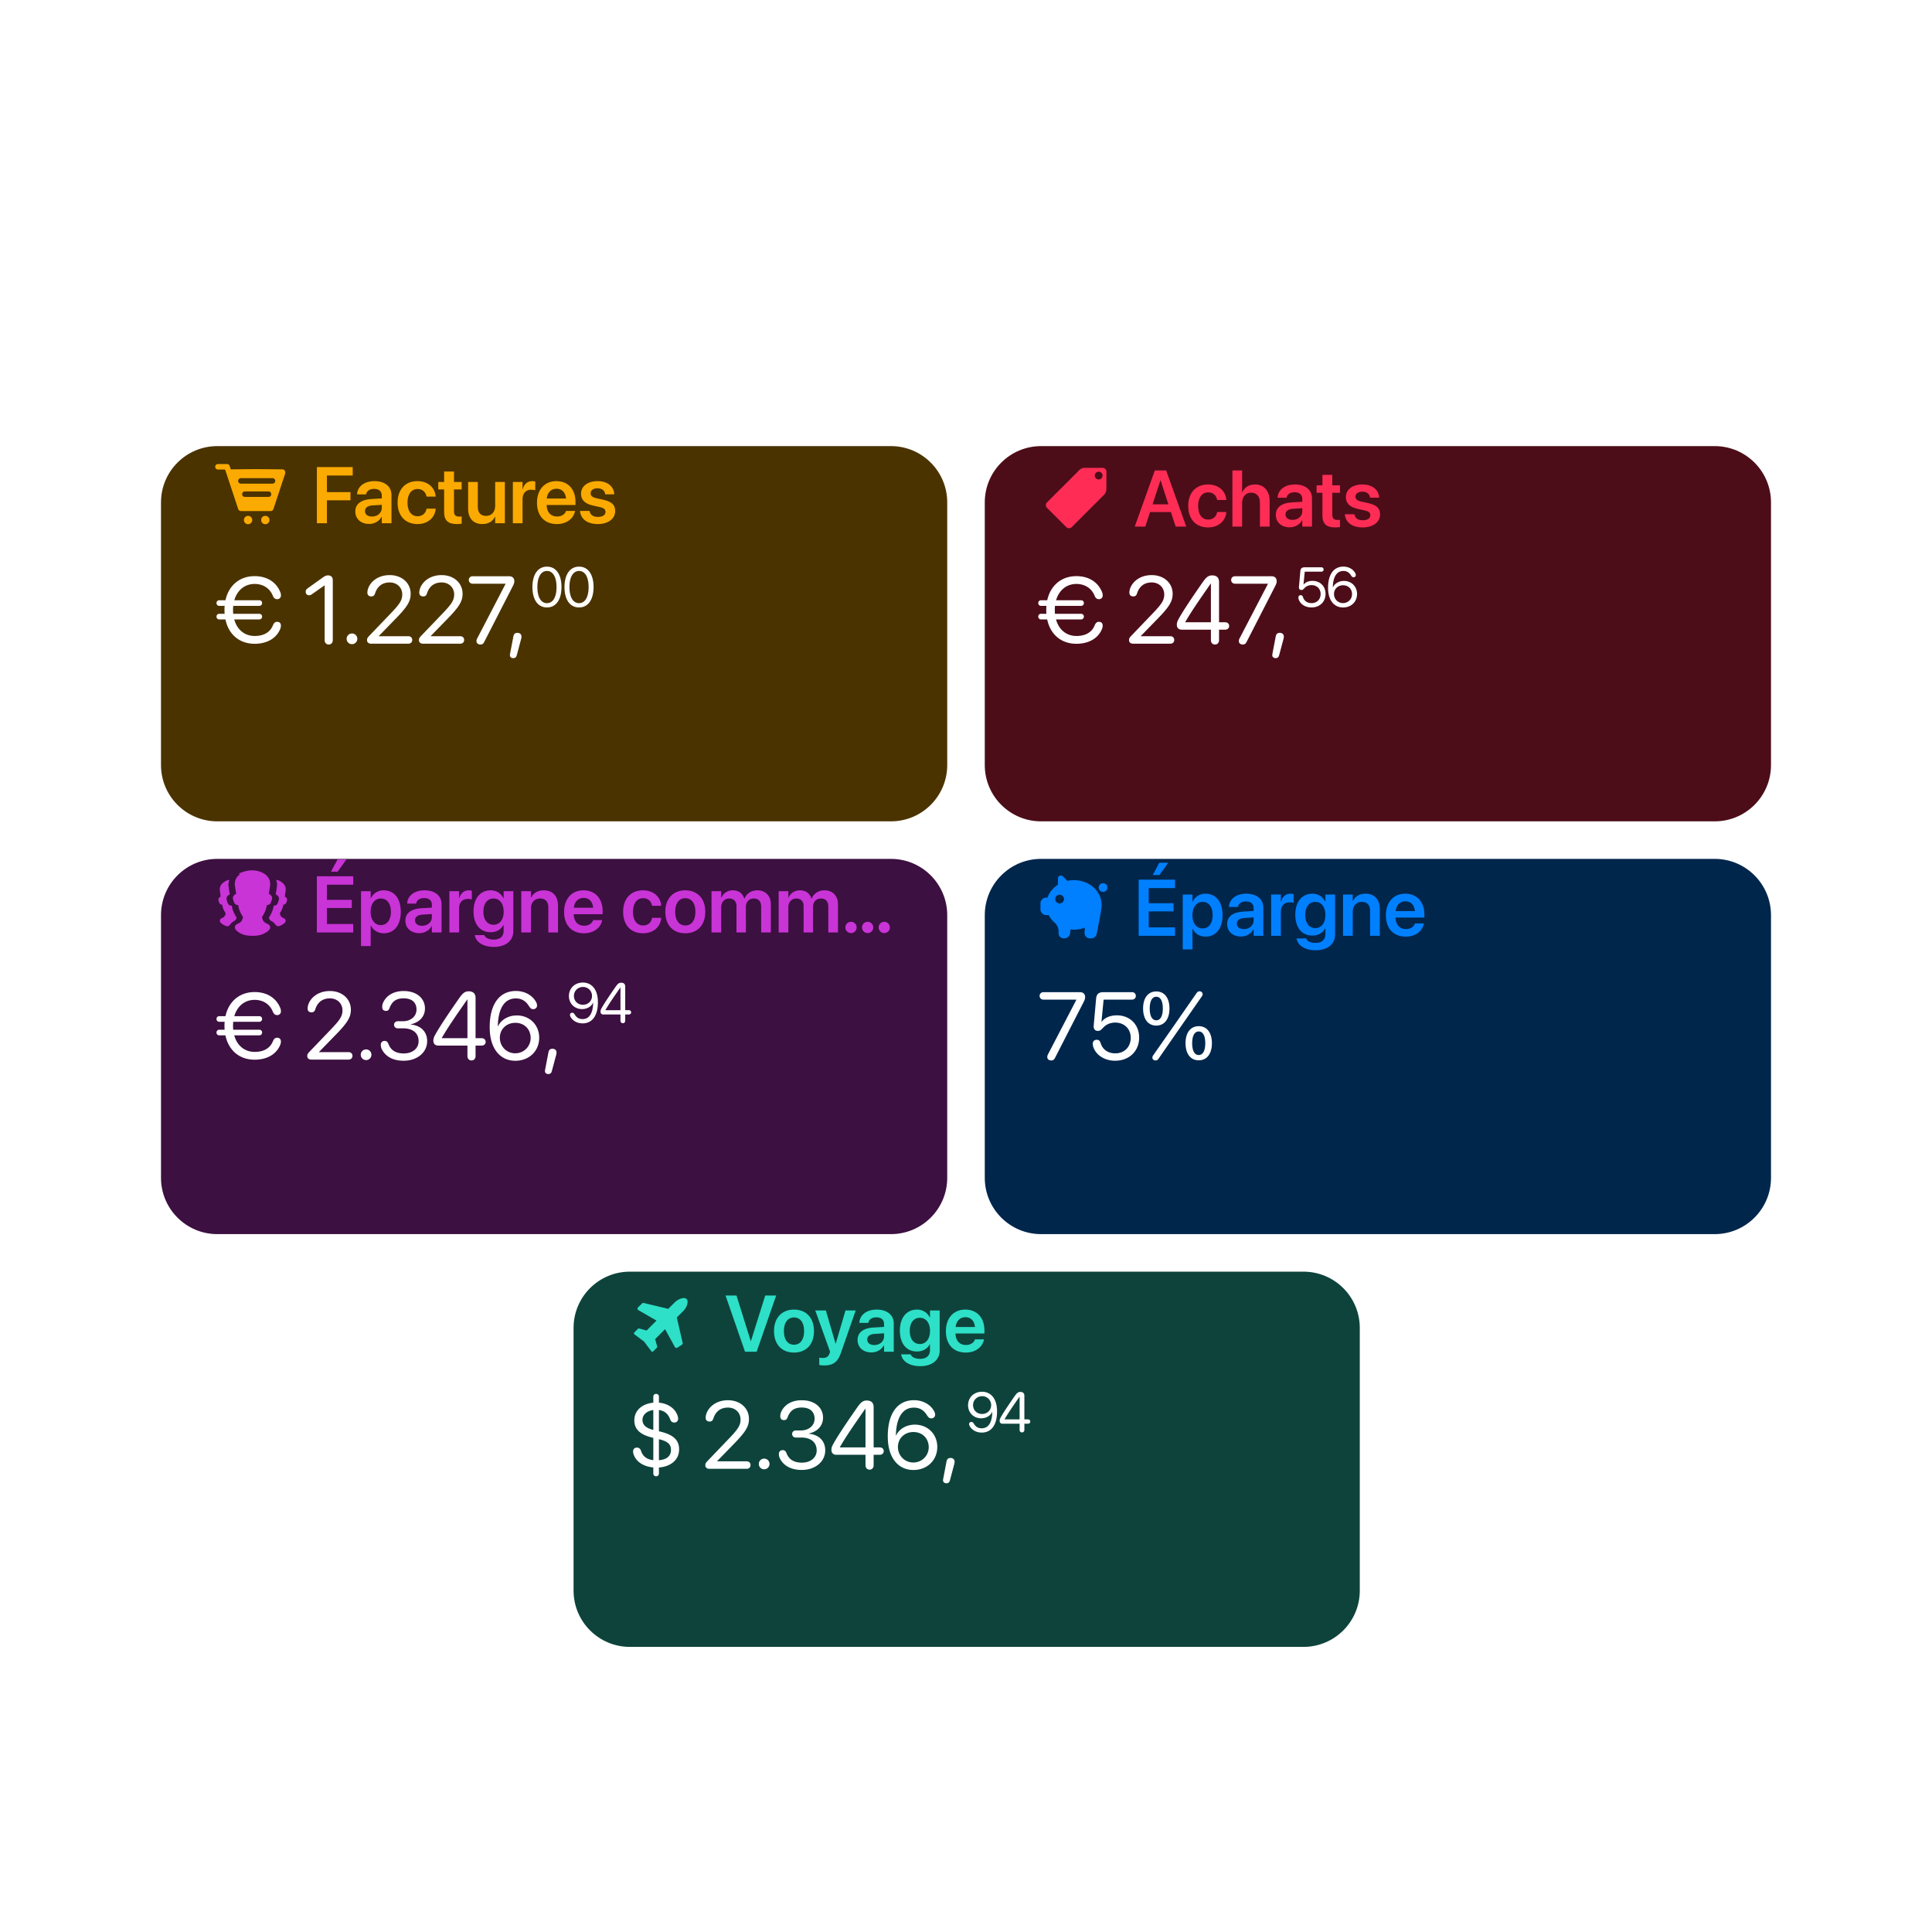 <svg xmlns="http://www.w3.org/2000/svg" width="576" height="576" fill="none"><g clip-path="url(#a)"><circle cx="288" cy="288" r="256" fill="#fff" fill-opacity=".1"/><g filter="url(#b)"><path fill="#4B3300" d="M265.609 109H64.793C55.518 109 48 116.513 48 125.781v78.313c0 9.268 7.519 16.781 16.793 16.781h200.816c9.275 0 16.793-7.513 16.793-16.781v-78.313c0-9.268-7.518-16.781-16.793-16.781Z"/></g><path fill="#FAAA00" fill-rule="evenodd" d="m67.57 141.359-.473-1.375h-2.142a.819.819 0 0 1 0-1.637h2.65a.82.82 0 0 1 .849.549l.355 1.03 7.46-.067 7.91.071a.871.871 0 0 1 .867.953.87.87 0 0 1-.04.356l-3.485 10.528a.87.87 0 0 1-.853.597l-.033.001h-8.733l-.033-.001a.87.87 0 0 1-.853-.597l-3.445-10.408Zm4.247 2.834h9.434a.818.818 0 1 0 0-1.636h-9.434a.818.818 0 1 0 0 1.636Zm1.197 3.959h7.04a.818.818 0 1 0 0-1.636h-7.04a.818.818 0 1 0 0 1.636Zm6.09 8.13a1.243 1.243 0 1 1-.002-2.487 1.243 1.243 0 0 1 .002 2.487Zm-5.14 0a1.243 1.243 0 1 1-.002-2.487 1.243 1.243 0 0 1 .002 2.487Z" clip-rule="evenodd"/><path fill="#FAAA00" d="M94.474 156v-16.751h10.68v2.519h-7.685v4.957h7.024v2.438h-7.024V156h-2.995Zm15.579.209c-2.461 0-4.121-1.521-4.121-3.715v-.023c0-2.182 1.695-3.494 4.678-3.68l3.216-.197v-.848c0-1.242-.813-1.996-2.275-1.996-1.37 0-2.206.638-2.392 1.544l-.023.104h-2.682l.012-.139c.174-2.183 2.066-3.82 5.189-3.82 3.076 0 5.061 1.626 5.061 4.098V156h-2.89v-1.892h-.07c-.708 1.288-2.078 2.101-3.703 2.101Zm-1.242-3.831c0 1.01.836 1.625 2.101 1.625 1.66 0 2.914-1.103 2.914-2.565v-.929l-2.809.174c-1.428.093-2.206.708-2.206 1.683v.012Zm15.672 3.866c-3.657 0-5.944-2.461-5.944-6.408v-.012c0-3.924 2.322-6.385 5.909-6.385 3.239 0 5.259 2.055 5.433 4.516l.011.093h-2.728l-.023-.104c-.244-1.196-1.126-2.16-2.658-2.16-1.823 0-2.995 1.544-2.995 4.063v.012c0 2.566 1.184 4.051 3.006 4.051 1.463 0 2.392-.87 2.659-2.159l.023-.104h2.728l-.012.081c-.22 2.566-2.298 4.516-5.409 4.516Zm11.724 0c-2.577 0-3.796-1.045-3.796-3.576v-6.744h-1.741v-2.229h1.741v-3.123h2.937v3.123h2.287v2.229h-2.287v6.501c0 1.207.534 1.59 1.591 1.59.278 0 .499-.035.696-.047v2.171c-.336.047-.847.105-1.428.105Zm7.604 0c-2.705 0-4.249-1.742-4.249-4.597v-7.952h2.891v7.383c0 1.741.812 2.728 2.461 2.728 1.66 0 2.716-1.196 2.716-2.983v-7.128h2.891V156h-2.891v-1.927h-.058c-.638 1.312-1.904 2.171-3.761 2.171Zm9.09-.244v-12.305h2.89v2.124h.058c.383-1.486 1.405-2.38 2.821-2.38.36 0 .697.058.917.117v2.611c-.244-.092-.685-.162-1.172-.162-1.637 0-2.624 1.033-2.624 2.856V156h-2.89Zm13.117.244c-3.691 0-5.92-2.45-5.92-6.362v-.011c0-3.878 2.264-6.432 5.781-6.432s5.7 2.473 5.7 6.188v.929h-8.614c.047 2.159 1.231 3.436 3.111 3.436 1.44 0 2.38-.766 2.659-1.591l.023-.081h2.705l-.035.128c-.383 1.892-2.194 3.796-5.41 3.796Zm-.104-10.541c-1.532 0-2.682 1.033-2.914 2.926h5.77c-.209-1.951-1.324-2.926-2.856-2.926Zm12.34 10.541c-3.227 0-5.073-1.533-5.328-3.819l-.012-.105h2.844l.023.105c.221 1.056 1.022 1.683 2.484 1.683 1.405 0 2.253-.569 2.253-1.475v-.011c0-.743-.43-1.161-1.707-1.451l-2.043-.453c-2.357-.522-3.541-1.672-3.541-3.494v-.012c0-2.252 1.962-3.773 4.934-3.773 3.065 0 4.852 1.684 4.957 3.808l.011.128h-2.693l-.011-.093c-.128-.987-.917-1.707-2.264-1.707-1.277 0-2.078.592-2.078 1.498v.012c0 .708.476 1.172 1.753 1.462l2.055.453c2.542.569 3.529 1.567 3.529 3.355v.011c0 2.322-2.148 3.878-5.166 3.878Z"/><g filter="url(#c)"><path fill="#4C0D19" d="M511.207 109H310.391c-9.275 0-16.793 7.513-16.793 16.781v78.313c0 9.268 7.518 16.781 16.793 16.781h200.816c9.275 0 16.793-7.513 16.793-16.781v-78.313c0-9.268-7.518-16.781-16.793-16.781Z"/></g><path fill="#FF2D55" fill-rule="evenodd" d="M323.426 139.477a2.32 2.32 0 0 0-1.639.678l-9.628 9.621a1.158 1.158 0 0 0 0 1.637l5.732 5.728a1.16 1.16 0 0 0 1.639 0l9.632-9.626a2.31 2.31 0 0 0 .679-1.626l.024-5.25a1.158 1.158 0 0 0-1.158-1.162h-5.281Zm4.128 3.471a1.158 1.158 0 1 0 .002-2.316 1.158 1.158 0 0 0-.002 2.316Z" clip-rule="evenodd"/><path fill="#FF2D55" d="m338.313 157 5.99-16.751h3.367L353.66 157h-3.146l-1.416-4.33h-6.234l-1.416 4.33h-3.135Zm7.639-13.768-2.333 7.128h4.724l-2.321-7.128h-.07Zm14.244 14.012c-3.657 0-5.944-2.461-5.944-6.408v-.012c0-3.924 2.322-6.385 5.909-6.385 3.239 0 5.259 2.055 5.433 4.516l.011.093h-2.728l-.023-.104c-.244-1.196-1.126-2.16-2.658-2.16-1.823 0-2.995 1.544-2.995 4.063v.012c0 2.566 1.184 4.051 3.006 4.051 1.463 0 2.392-.87 2.659-2.159l.023-.104h2.728l-.012.081c-.22 2.566-2.298 4.516-5.409 4.516Zm7.232-.244v-16.751h2.89v6.512h.07c.639-1.474 1.95-2.322 3.796-2.322 2.647 0 4.342 1.927 4.342 4.899V157h-2.891v-7.093c0-1.892-.952-3.03-2.612-3.03-1.637 0-2.705 1.242-2.705 3.03V157h-2.89Zm17.065.209c-2.461 0-4.121-1.521-4.121-3.715v-.023c0-2.182 1.694-3.494 4.678-3.68l3.215-.197v-.848c0-1.242-.812-1.996-2.275-1.996-1.37 0-2.206.638-2.391 1.544l-.023.104h-2.682l.012-.139c.174-2.183 2.066-3.82 5.189-3.82 3.076 0 5.061 1.626 5.061 4.098V157h-2.891v-1.892h-.069c-.708 1.288-2.078 2.101-3.703 2.101Zm-1.243-3.831c0 1.01.836 1.625 2.102 1.625 1.66 0 2.913-1.103 2.913-2.565v-.929l-2.809.174c-1.428.093-2.206.708-2.206 1.683v.012Zm14.813 3.866c-2.577 0-3.796-1.045-3.796-3.576v-6.744h-1.741v-2.229h1.741v-3.123h2.937v3.123h2.287v2.229h-2.287v6.501c0 1.207.534 1.59 1.59 1.59.279 0 .5-.035.697-.047v2.171c-.337.047-.847.105-1.428.105Zm8.219 0c-3.227 0-5.073-1.533-5.328-3.819l-.012-.105h2.844l.023.105c.221 1.056 1.022 1.683 2.485 1.683 1.404 0 2.252-.569 2.252-1.475v-.011c0-.743-.43-1.161-1.707-1.451l-2.043-.453c-2.356-.522-3.541-1.672-3.541-3.494v-.012c0-2.252 1.962-3.773 4.934-3.773 3.065 0 4.853 1.684 4.957 3.808l.012.128h-2.694l-.011-.093c-.128-.987-.917-1.707-2.264-1.707-1.277 0-2.078.592-2.078 1.498v.012c0 .708.476 1.172 1.753 1.462l2.055.453c2.542.569 3.529 1.567 3.529 3.355v.011c0 2.322-2.148 3.878-5.166 3.878Z"/><g filter="url(#d)"><path fill="#3C1040" d="M265.609 232.062H64.793c-9.275 0-16.793 7.514-16.793 16.782v78.312c0 9.268 7.519 16.782 16.793 16.782h200.816c9.275 0 16.793-7.514 16.793-16.782v-78.312c0-9.268-7.518-16.782-16.793-16.782Z"/></g><path fill="#C834D6" d="M70.818 277.702c1.147.875 2.375 1.298 4.46 1.298 2.083 0 3.265-.423 4.458-1.298 1.194-.875.824-1.624.392-2.038-.103-.098-.27-.173-.464-.261-.585-.262-1.423-.639-1.535-2.104.24-.17 1.203-1.868 1.355-3.172a8.87 8.87 0 0 1 .037-.285c.991-.019 1.196-.549 1.502-1.553.268-.88-.04-1.365-.88-1.822a76.68 76.68 0 0 0 .358-2.296c.505-3.582-3.375-4.698-5.224-4.698-.096 0-.198.003-.304.009-1.344.037-2.286.383-2.94.625-.34.125-.602.222-.803.232.069.148.084.167.322.296-1.019.735-1.734 1.869-1.498 3.536.129.913.248 1.663.357 2.296-.839.457-1.148.942-.88 1.822.306 1.004.511 1.534 1.503 1.553.013.094.025.19.036.285.152 1.304 1.167 3.031 1.355 3.172-.111 1.465-.95 1.842-1.535 2.104-.195.088-.361.163-.463.261-.432.414-.756 1.163.391 2.038Z"/><path fill="#C834D6" d="M67.321 276.038a4.169 4.169 0 0 1-1.218-.66c-.825-.63-.592-1.169-.281-1.467.073-.07.193-.125.333-.187.421-.19 1.025-.462 1.105-1.515-.135-.102-.866-1.346-.975-2.284a7.407 7.407 0 0 0-.026-.206c-.714-.014-.862-.395-1.082-1.118-.193-.634.03-.983.633-1.313a55.182 55.182 0 0 1-.257-1.652c-.17-1.2.345-2.016 1.079-2.546l.192-.131c.42-.291.778-.54 1.573-.647-.25.567-.355 1.241-.242 2.036.129.914.248 1.664.357 2.296-.839.457-1.148.942-.88 1.822.306 1.005.511 1.534 1.503 1.554.013.094.025.189.036.284.152 1.305 1.167 3.031 1.355 3.173-.05.718-.46.966-.897 1.231-.246.15-.5.304-.704.55-.568.683-.802.949-1.199.888a4.02 4.02 0 0 1-.405-.108Zm16.066 0c-.1.034-.235.07-.405.108-.397.061-.631-.205-1.199-.888-.204-.246-.458-.4-.704-.55-.437-.265-.846-.513-.897-1.231.188-.142 1.203-1.868 1.355-3.173.01-.095.023-.19.036-.284.992-.02 1.197-.549 1.502-1.554.269-.88-.04-1.365-.879-1.822.11-.632.228-1.382.357-2.296.112-.795.008-1.469-.242-2.036.795.107 1.154.356 1.573.647l.193.131c.733.53 1.248 1.346 1.078 2.546a54.576 54.576 0 0 1-.257 1.652c.604.33.826.679.633 1.313-.22.723-.368 1.104-1.082 1.118a6.43 6.43 0 0 0-.026.206c-.11.938-.84 2.182-.975 2.284.08 1.053.684 1.325 1.105 1.515.14.062.26.117.334.187.31.298.543.837-.282 1.467a4.17 4.17 0 0 1-1.218.66Zm17.275-16.159h-1.997l1.973-3.657h2.647l-2.623 3.657ZM94.474 278v-16.751h10.843v2.519h-7.848v4.516h7.418v2.426h-7.418v4.771h7.848V278H94.474Zm13.153 4.063v-16.368h2.89v2.124h.058c.709-1.474 2.055-2.38 3.82-2.38 3.122 0 5.096 2.438 5.096 6.408v.012c0 3.947-1.974 6.385-5.061 6.385-1.753 0-3.158-.882-3.855-2.322h-.058v6.141h-2.89Zm5.909-6.257c1.845 0 3.006-1.521 3.006-3.947v-.012c0-2.461-1.161-3.97-3.006-3.97-1.788 0-3.042 1.556-3.042 3.97v.012c0 2.403 1.254 3.947 3.042 3.947Zm11.446 2.403c-2.461 0-4.121-1.521-4.121-3.715v-.023c0-2.182 1.695-3.494 4.678-3.68l3.216-.197v-.848c0-1.242-.813-1.996-2.276-1.996-1.369 0-2.205.638-2.391 1.544l-.023.104h-2.682l.012-.139c.174-2.183 2.066-3.82 5.189-3.82 3.076 0 5.061 1.626 5.061 4.098V278h-2.89v-1.892h-.07c-.708 1.288-2.078 2.101-3.703 2.101Zm-1.242-3.831c0 1.01.836 1.625 2.101 1.625 1.66 0 2.914-1.103 2.914-2.565v-.929l-2.81.174c-1.428.093-2.205.708-2.205 1.683v.012ZM133.979 278v-12.305h2.89v2.124h.058c.383-1.486 1.405-2.38 2.821-2.38.36 0 .697.058.917.117v2.611c-.244-.092-.685-.162-1.172-.162-1.637 0-2.624 1.033-2.624 2.856V278h-2.89Zm13.257 4.307c-3.262 0-5.317-1.486-5.665-3.413l-.024-.105h2.844l.035.093c.314.708 1.3 1.242 2.81 1.242 1.88 0 2.913-.998 2.913-2.565v-1.776h-.058c-.685 1.312-2.078 2.147-3.842 2.147-3.088 0-5.073-2.368-5.073-6.199v-.011c0-3.889 2.008-6.281 5.119-6.281 1.742 0 3.088.929 3.785 2.345h.069v-2.089h2.891v11.957c0 2.786-2.241 4.655-5.804 4.655Zm-.082-6.606c1.8 0 3.007-1.52 3.007-3.912v-.011c0-2.38-1.219-3.901-3.007-3.901-1.857 0-3.03 1.498-3.03 3.889v.012c0 2.426 1.173 3.923 3.03 3.923Zm8.254 2.299v-12.305h2.891v1.927h.058c.638-1.324 1.892-2.183 3.761-2.183 2.705 0 4.249 1.742 4.249 4.597V278h-2.891v-7.383c0-1.753-.813-2.74-2.461-2.74-1.66 0-2.716 1.208-2.716 2.984V278h-2.891Zm18.69.244c-3.692 0-5.92-2.45-5.92-6.362v-.011c0-3.878 2.263-6.432 5.781-6.432 3.517 0 5.7 2.473 5.7 6.188v.929h-8.614c.046 2.159 1.23 3.436 3.111 3.436 1.439 0 2.38-.766 2.658-1.591l.024-.081h2.704l-.034.128c-.383 1.892-2.194 3.796-5.41 3.796Zm-.105-10.541c-1.532 0-2.681 1.033-2.913 2.926h5.769c-.209-1.951-1.323-2.926-2.856-2.926Zm17.727 10.541c-3.657 0-5.944-2.461-5.944-6.408v-.012c0-3.924 2.322-6.385 5.909-6.385 3.239 0 5.259 2.055 5.433 4.516l.012.093h-2.729l-.023-.104c-.244-1.196-1.126-2.16-2.658-2.16-1.823 0-2.995 1.544-2.995 4.063v.012c0 2.566 1.184 4.051 3.007 4.051 1.462 0 2.391-.87 2.658-2.159l.023-.104h2.728l-.011.081c-.221 2.566-2.299 4.516-5.41 4.516Zm12.595 0c-3.622 0-5.955-2.415-5.955-6.397v-.023c0-3.947 2.368-6.385 5.944-6.385 3.587 0 5.967 2.415 5.967 6.385v.023c0 3.994-2.345 6.397-5.956 6.397Zm.012-2.334c1.822 0 2.995-1.485 2.995-4.063v-.023c0-2.565-1.184-4.04-3.018-4.04-1.8 0-2.995 1.486-2.995 4.04v.023c0 2.589 1.172 4.063 3.018 4.063Zm7.801 2.09v-12.305h2.89v1.973h.058c.523-1.346 1.788-2.229 3.413-2.229 1.719 0 2.961.906 3.413 2.485h.07c.592-1.533 2.055-2.485 3.831-2.485 2.426 0 4.016 1.649 4.016 4.11V278h-2.89v-7.731c0-1.521-.789-2.392-2.206-2.392-1.393 0-2.345 1.033-2.345 2.519V278h-2.809v-7.882c0-1.382-.836-2.241-2.182-2.241-1.393 0-2.369 1.091-2.369 2.589V278h-2.89Zm20.013 0v-12.305h2.891v1.973h.058c.522-1.346 1.788-2.229 3.413-2.229 1.718 0 2.96.906 3.413 2.485h.069c.592-1.533 2.055-2.485 3.831-2.485 2.426 0 4.017 1.649 4.017 4.11V278h-2.891v-7.731c0-1.521-.789-2.392-2.205-2.392-1.393 0-2.345 1.033-2.345 2.519V278h-2.81v-7.882c0-1.382-.835-2.241-2.182-2.241-1.393 0-2.368 1.091-2.368 2.589V278h-2.891Zm21.581.186a1.67 1.67 0 0 1-1.684-1.684c0-.928.743-1.671 1.684-1.671.94 0 1.671.743 1.671 1.671a1.66 1.66 0 0 1-1.671 1.684Zm4.957 0a1.67 1.67 0 0 1-1.684-1.684c0-.928.743-1.671 1.684-1.671.928 0 1.671.743 1.671 1.671 0 .941-.743 1.684-1.671 1.684Zm4.956 0a1.67 1.67 0 0 1-1.683-1.684c0-.928.743-1.671 1.683-1.671.929 0 1.672.743 1.672 1.671 0 .941-.743 1.684-1.672 1.684Z"/><g filter="url(#e)"><path fill="#00264C" d="M511.207 232.062H310.391c-9.275 0-16.793 7.514-16.793 16.782v78.312c0 9.268 7.518 16.782 16.793 16.782h200.816c9.275 0 16.793-7.514 16.793-16.782v-78.312c0-9.268-7.518-16.782-16.793-16.782Z"/></g><path fill="#0080FF" fill-rule="evenodd" d="M318.222 262.617a9.222 9.222 0 0 1 1.962-.21c4.558 0 8.253 3.303 8.253 7.378 0 .287-.018.57-.055.847-.063.559-.204 1.436-.421 2.631a360.482 360.482 0 0 1-.982 5.106 1.737 1.737 0 0 1-1.705 1.399h-.312a1.624 1.624 0 0 1-1.619-1.733l.101-1.47a9.07 9.07 0 0 1-4.32.537l-.098 1.087a1.739 1.739 0 0 1-1.73 1.579h-.151a1.556 1.556 0 0 1-1.556-1.556l.002-.093c.005-.06.007-.121.012-.182a3.634 3.634 0 0 0-1.172-2.863 7.458 7.458 0 0 1-1.769-2.251h-.729c-.96 0-1.738-.778-1.738-1.736v-1.736c0-.958.778-1.736 1.738-1.736h.363c.539-1.569 1.648-2.916 3.111-3.847v-1.87a.868.868 0 0 1 1.483-.614l1.332 1.333Zm-2.38 6.734a1.303 1.303 0 1 0 0-2.602 1.303 1.303 0 0 0 0 2.602Zm13.029-3.434a1.302 1.302 0 1 1-.001-2.605 1.302 1.302 0 0 1 .001 2.605Z" clip-rule="evenodd"/><path fill="#0080FF" d="M345.662 260.879h-1.997l1.973-3.657h2.647l-2.623 3.657ZM339.474 279v-16.751h10.843v2.519h-7.848v4.516h7.418v2.426h-7.418v4.771h7.848V279h-10.843Zm13.153 4.063v-16.368h2.89v2.124h.058c.709-1.474 2.055-2.38 3.82-2.38 3.122 0 5.096 2.438 5.096 6.408v.012c0 3.947-1.974 6.385-5.061 6.385-1.753 0-3.158-.882-3.855-2.322h-.058v6.141h-2.89Zm5.909-6.257c1.845 0 3.006-1.521 3.006-3.947v-.012c0-2.461-1.161-3.97-3.006-3.97-1.788 0-3.042 1.556-3.042 3.97v.012c0 2.403 1.254 3.947 3.042 3.947Zm11.446 2.403c-2.461 0-4.121-1.521-4.121-3.715v-.023c0-2.182 1.695-3.494 4.678-3.68l3.216-.197v-.848c0-1.242-.813-1.996-2.276-1.996-1.369 0-2.205.638-2.391 1.544l-.023.104h-2.682l.012-.139c.174-2.183 2.066-3.82 5.189-3.82 3.076 0 5.061 1.626 5.061 4.098V279h-2.89v-1.892h-.07c-.708 1.288-2.078 2.101-3.703 2.101Zm-1.242-3.831c0 1.01.836 1.625 2.101 1.625 1.66 0 2.914-1.103 2.914-2.565v-.929l-2.81.174c-1.428.093-2.205.708-2.205 1.683v.012ZM378.979 279v-12.305h2.89v2.124h.058c.383-1.486 1.405-2.38 2.821-2.38.36 0 .697.058.917.117v2.611c-.244-.092-.685-.162-1.172-.162-1.637 0-2.624 1.033-2.624 2.856V279h-2.89Zm13.257 4.307c-3.262 0-5.317-1.486-5.665-3.413l-.024-.105h2.844l.035.093c.314.708 1.3 1.242 2.81 1.242 1.88 0 2.913-.998 2.913-2.565v-1.776h-.058c-.685 1.312-2.078 2.147-3.842 2.147-3.088 0-5.073-2.368-5.073-6.199v-.011c0-3.889 2.008-6.281 5.119-6.281 1.742 0 3.088.929 3.785 2.345h.069v-2.089h2.891v11.957c0 2.786-2.241 4.655-5.804 4.655Zm-.082-6.606c1.8 0 3.007-1.52 3.007-3.912v-.011c0-2.38-1.219-3.901-3.007-3.901-1.857 0-3.03 1.498-3.03 3.889v.012c0 2.426 1.173 3.923 3.03 3.923Zm8.254 2.299v-12.305h2.891v1.927h.058c.638-1.324 1.892-2.183 3.761-2.183 2.705 0 4.249 1.742 4.249 4.597V279h-2.891v-7.383c0-1.753-.813-2.74-2.461-2.74-1.66 0-2.716 1.208-2.716 2.984V279h-2.891Zm18.69.244c-3.692 0-5.92-2.45-5.92-6.362v-.011c0-3.878 2.263-6.432 5.781-6.432 3.517 0 5.7 2.473 5.7 6.188v.929h-8.614c.046 2.159 1.23 3.436 3.111 3.436 1.439 0 2.38-.766 2.658-1.591l.024-.081h2.704l-.034.128c-.383 1.892-2.194 3.796-5.41 3.796Zm-.105-10.541c-1.532 0-2.681 1.033-2.913 2.926h5.769c-.209-1.951-1.323-2.926-2.856-2.926Z"/><path fill="#fff" d="M65.352 184.674c-.46 0-.809-.377-.809-.837 0-.487.349-.836.809-.836h1.616a15.716 15.716 0 0 1-.041-1.156c0-.419.013-.823.055-1.213h-1.63c-.46 0-.809-.376-.809-.836 0-.488.349-.836.809-.836h1.867c.976-4.446 4.25-7.191 8.696-7.191 3.735 0 6.48 1.825 7.651 4.766.14.334.195.683.195.962 0 .682-.46 1.142-1.129 1.142-.599 0-1.017-.334-1.296-1.031-.933-2.313-2.996-3.512-5.42-3.512-2.927 0-5.185 1.84-6.063 4.864h7.47c.474 0 .822.348.822.836 0 .46-.348.836-.822.836h-7.79c-.028.39-.056.794-.056 1.213 0 .404.014.78.056 1.156h7.79c.474 0 .822.349.822.836 0 .46-.348.837-.822.837h-7.484c.836 3.079 3.108 4.933 6.09 4.933 2.425 0 4.515-.878 5.45-3.192.278-.696.668-1.031 1.267-1.031.67 0 1.101.432 1.101 1.115 0 .279-.042.627-.181.962-1.24 3.107-4.306 4.473-7.65 4.473-4.502 0-7.763-2.745-8.71-7.26h-1.854Zm32.652 7.483c-.71 0-1.213-.529-1.213-1.296v-16.319h-.055l-3.763 2.634c-.279.195-.543.293-.85.293-.585 0-.99-.418-.99-1.032 0-.446.168-.738.697-1.114l4.306-3.08c.78-.558 1.115-.697 1.687-.697.864 0 1.393.529 1.393 1.407v17.908c0 .767-.501 1.296-1.212 1.296Zm6.933-.111a1.57 1.57 0 0 1-1.589-1.589 1.57 1.57 0 0 1 1.589-1.589 1.57 1.57 0 0 1 1.589 1.589 1.57 1.57 0 0 1-1.589 1.589Zm5.707-.14c-.739 0-1.213-.404-1.213-1.031 0-.516.112-.739.711-1.366l6.439-6.717c2.703-2.829 3.344-3.902 3.344-5.588 0-2.049-1.575-3.554-3.735-3.554-2.174 0-3.693 1.129-4.375 3.289-.168.516-.446.878-1.129.878-.739 0-1.157-.46-1.157-1.115 0-.181.014-.334.042-.502.292-2.062 2.508-4.738 6.619-4.738 3.624 0 6.244 2.341 6.244 5.589 0 2.201-1.004 3.86-4.446 7.386l-5.045 5.184v.056h8.78c.711 0 1.185.445 1.185 1.114s-.474 1.115-1.185 1.115h-11.079Zm15.476 0c-.739 0-1.213-.404-1.213-1.031 0-.516.112-.739.711-1.366l6.439-6.717c2.703-2.829 3.344-3.902 3.344-5.588 0-2.049-1.575-3.554-3.735-3.554-2.174 0-3.693 1.129-4.376 3.289-.167.516-.445.878-1.128.878-.739 0-1.157-.46-1.157-1.115 0-.181.014-.334.042-.502.292-2.062 2.508-4.738 6.619-4.738 3.624 0 6.244 2.341 6.244 5.589 0 2.201-1.004 3.86-4.446 7.386l-5.045 5.184v.056h8.78c.711 0 1.184.445 1.184 1.114s-.473 1.115-1.184 1.115H126.12Zm17.092.251c-.683 0-1.156-.404-1.156-1.031 0-.279.055-.488.223-.808l8.445-16.236v-.056h-9.769c-.683 0-1.185-.432-1.185-1.114 0-.683.502-1.115 1.185-1.115h10.814c1.003 0 1.575.557 1.575 1.519 0 .474-.167.864-.544 1.602l-8.459 16.514c-.265.516-.585.725-1.129.725Zm11.045-3.484c.71 0 1.212.418 1.212 1.101 0 .251-.028.46-.111.767l-1.283 4.793c-.153.6-.473.878-1.059.878-.557 0-.989-.32-.989-.878 0-.209.028-.348.042-.432l.989-5.17c.153-.766.544-1.059 1.199-1.059Zm8.818-7.571c-2.75 0-4.341-2.366-4.341-6.086 0-3.688 1.608-6.079 4.341-6.079s4.324 2.374 4.324 6.07c0 3.721-1.583 6.095-4.324 6.095Zm0-1.281c1.836 0 2.847-1.868 2.847-4.805 0-2.897-1.028-4.79-2.847-4.79-1.82 0-2.864 1.909-2.864 4.781 0 2.938 1.02 4.814 2.864 4.814Zm9.563 1.281c-2.749 0-4.34-2.366-4.34-6.086 0-3.688 1.607-6.079 4.34-6.079 2.733 0 4.324 2.374 4.324 6.07 0 3.721-1.582 6.095-4.324 6.095Zm0-1.281c1.836 0 2.848-1.868 2.848-4.805 0-2.897-1.028-4.79-2.848-4.79-1.819 0-2.864 1.909-2.864 4.781 0 2.938 1.02 4.814 2.864 4.814Zm137.714 4.853c-.46 0-.808-.377-.808-.837 0-.487.348-.836.808-.836h1.616a15.665 15.665 0 0 1-.041-1.156c0-.419.013-.823.055-1.213h-1.63c-.46 0-.808-.376-.808-.836 0-.488.348-.836.808-.836h1.867c.976-4.446 4.251-7.191 8.696-7.191 3.735 0 6.48 1.825 7.651 4.766.139.334.195.683.195.962 0 .682-.46 1.142-1.129 1.142-.599 0-1.017-.334-1.296-1.031-.933-2.313-2.996-3.512-5.421-3.512-2.926 0-5.184 1.84-6.062 4.864h7.47c.474 0 .822.348.822.836 0 .46-.348.836-.822.836h-7.79c-.028.39-.056.794-.056 1.213 0 .404.014.78.056 1.156h7.79c.474 0 .822.349.822.836 0 .46-.348.837-.822.837h-7.484c.836 3.079 3.108 4.933 6.09 4.933 2.425 0 4.515-.878 5.449-3.192.279-.696.669-1.031 1.268-1.031.669 0 1.101.432 1.101 1.115 0 .279-.042.627-.181.962-1.24 3.107-4.306 4.473-7.651 4.473-4.501 0-7.762-2.745-8.71-7.26h-1.853Zm27.468 7.232c-.739 0-1.213-.404-1.213-1.031 0-.516.112-.739.711-1.366l6.438-6.717c2.704-2.829 3.345-3.902 3.345-5.588 0-2.049-1.575-3.554-3.735-3.554-2.174 0-3.693 1.129-4.376 3.289-.167.516-.446.878-1.129.878-.738 0-1.156-.46-1.156-1.115 0-.181.014-.334.042-.502.292-2.062 2.508-4.738 6.619-4.738 3.624 0 6.243 2.341 6.243 5.589 0 2.201-1.003 3.86-4.445 7.386l-5.045 5.184v.056h8.78c.71 0 1.184.445 1.184 1.114s-.474 1.115-1.184 1.115H337.82Zm24.409.251c-.711 0-1.213-.529-1.213-1.296v-3.136h-8.71c-.892 0-1.449-.557-1.449-1.421 0-.641.139-1.073.599-1.895 1.449-2.592 4.223-6.69 7.052-10.745 1.128-1.63 1.783-2.118 2.884-2.118 1.338 0 2.049.683 2.049 1.979v11.999h1.839c.669 0 1.171.432 1.171 1.101 0 .668-.502 1.1-1.171 1.1h-1.839v3.136c0 .767-.502 1.296-1.212 1.296Zm-1.213-6.633v-11.553h-.042c-3.721 5.323-5.978 8.64-7.609 11.497v.056h7.651Zm9.484 6.633c-.683 0-1.157-.404-1.157-1.031 0-.279.056-.488.223-.808l8.445-16.236v-.056h-9.769c-.683 0-1.185-.432-1.185-1.114 0-.683.502-1.115 1.185-1.115h10.814c1.004 0 1.575.557 1.575 1.519 0 .474-.167.864-.543 1.602l-8.46 16.514c-.264.516-.585.725-1.128.725Zm11.044-3.484c.711 0 1.212.418 1.212 1.101 0 .251-.028.46-.111.767l-1.282 4.793c-.154.6-.474.878-1.059.878-.558 0-.99-.32-.99-.878 0-.209.028-.348.042-.432l.989-5.17c.154-.766.544-1.059 1.199-1.059Zm9.457-7.571c-1.721 0-3.173-.857-3.728-2.187a1.895 1.895 0 0 1-.172-.783c0-.416.27-.685.686-.685.359 0 .555.163.685.579.359 1.142 1.281 1.787 2.562 1.787 1.583 0 2.692-1.118 2.692-2.717 0-1.55-1.125-2.652-2.7-2.652-.808 0-1.558.302-2.048.824-.522.555-.645.629-1.012.629-.457 0-.71-.335-.71-.759 0-.065 0-.114.009-.188l.416-4.667c.073-.824.457-1.15 1.321-1.15h4.92c.416 0 .694.261.694.653 0 .391-.278.652-.694.652h-4.928l-.375 3.868h.033c.53-.718 1.501-1.126 2.651-1.126 2.277 0 3.892 1.607 3.892 3.875 0 2.374-1.73 4.047-4.194 4.047Zm9.417.008c-1.762 0-3.166-.954-3.892-2.651-.392-.906-.579-1.967-.579-3.24 0-3.965 1.689-6.29 4.569-6.29 1.509 0 2.823.702 3.484 1.852.146.253.212.457.212.694 0 .367-.286.628-.677.628-.294 0-.498-.155-.759-.571-.563-.89-1.289-1.306-2.277-1.306-1.941 0-3.059 1.705-3.133 4.773v.106h.025c.481-1.06 1.689-1.909 3.288-1.909 2.244 0 3.908 1.656 3.908 3.892 0 2.325-1.754 4.022-4.169 4.022Zm-.016-1.305c1.501 0 2.692-1.183 2.692-2.668 0-1.542-1.11-2.652-2.668-2.652s-2.709 1.11-2.709 2.611c0 1.509 1.175 2.709 2.685 2.709ZM65.352 308.674c-.46 0-.809-.377-.809-.837 0-.487.349-.836.809-.836h1.616a15.716 15.716 0 0 1-.041-1.156c0-.419.013-.823.055-1.213h-1.63c-.46 0-.809-.376-.809-.836 0-.488.349-.836.809-.836h1.867c.976-4.446 4.25-7.191 8.696-7.191 3.735 0 6.48 1.825 7.651 4.766.14.334.195.683.195.962 0 .682-.46 1.142-1.129 1.142-.599 0-1.017-.334-1.296-1.031-.933-2.313-2.996-3.512-5.42-3.512-2.927 0-5.185 1.84-6.063 4.864h7.47c.474 0 .822.348.822.836 0 .46-.348.836-.822.836h-7.79c-.028.39-.056.794-.056 1.213 0 .404.014.78.056 1.156h7.79c.474 0 .822.349.822.836 0 .46-.348.837-.822.837h-7.484c.836 3.079 3.108 4.933 6.09 4.933 2.425 0 4.515-.878 5.45-3.192.278-.696.668-1.031 1.267-1.031.67 0 1.101.432 1.101 1.115 0 .279-.042.627-.181.962-1.24 3.107-4.306 4.473-7.65 4.473-4.502 0-7.763-2.745-8.71-7.26h-1.854Zm27.468 7.232c-.739 0-1.213-.404-1.213-1.031 0-.516.112-.739.711-1.366l6.438-6.717c2.704-2.829 3.345-3.902 3.345-5.588 0-2.049-1.575-3.554-3.735-3.554-2.174 0-3.693 1.129-4.376 3.289-.167.516-.446.878-1.128.878-.74 0-1.157-.46-1.157-1.115 0-.181.014-.334.042-.502.292-2.062 2.508-4.738 6.62-4.738 3.623 0 6.242 2.341 6.242 5.589 0 2.201-1.003 3.86-4.445 7.386l-5.045 5.184v.056h8.78c.71 0 1.184.445 1.184 1.114s-.474 1.115-1.184 1.115h-11.08Zm16.326.14a1.57 1.57 0 0 1-1.589-1.589 1.57 1.57 0 0 1 1.589-1.589 1.57 1.57 0 0 1 1.588 1.589 1.57 1.57 0 0 1-1.588 1.589Zm11.225.195c-2.996 0-5.17-1.073-6.382-3.136-.321-.557-.46-1.059-.46-1.603 0-.696.432-1.17 1.156-1.17.572 0 .892.306 1.157.989.669 1.728 2.104 2.746 4.529 2.746 2.648 0 4.418-1.505 4.432-3.61.014-2.48-1.756-3.874-4.585-3.874h-1.603c-.669 0-1.129-.432-1.129-1.059s.46-1.059 1.129-1.059h1.491c2.397 0 4.07-1.477 4.07-3.484 0-1.993-1.255-3.345-3.833-3.345-2.216 0-3.428.934-4.153 2.76-.25.724-.501.989-1.128.989-.711 0-1.115-.418-1.115-1.143 0-.571.125-1.073.418-1.616 1.059-2.007 3.191-3.164 5.978-3.164 4.028 0 6.355 2.314 6.355 5.184 0 2.495-1.742 4.209-4.264 4.739v.055c2.926.251 4.919 2.077 4.919 4.934 0 3.456-3.038 5.867-6.982 5.867Zm20.2-.084c-.71 0-1.212-.529-1.212-1.296v-3.136h-8.71c-.892 0-1.449-.557-1.449-1.421 0-.641.139-1.073.599-1.895 1.449-2.592 4.222-6.69 7.051-10.745 1.129-1.63 1.784-2.118 2.885-2.118 1.338 0 2.049.683 2.049 1.979v11.999h1.839c.669 0 1.171.432 1.171 1.101 0 .668-.502 1.1-1.171 1.1h-1.839v3.136c0 .767-.502 1.296-1.213 1.296Zm-1.212-6.633v-11.553h-.042c-3.721 5.323-5.978 8.64-7.609 11.497v.056h7.651Zm14.277 6.731c-3.01 0-5.407-1.631-6.647-4.53-.669-1.546-.989-3.358-.989-5.532 0-6.773 2.884-10.745 7.804-10.745 2.578 0 4.821 1.199 5.95 3.164.251.432.363.78.363 1.184 0 .627-.488 1.073-1.157 1.073-.502 0-.85-.264-1.296-.975-.962-1.519-2.202-2.23-3.888-2.23-3.317 0-5.226 2.913-5.352 8.153v.181h.042c.822-1.812 2.885-3.261 5.616-3.261 3.833 0 6.676 2.829 6.676 6.647 0 3.972-2.997 6.871-7.122 6.871Zm-.027-2.23c2.564 0 4.598-2.021 4.598-4.557 0-2.634-1.895-4.529-4.557-4.529-2.661 0-4.626 1.895-4.626 4.459 0 2.578 2.006 4.627 4.585 4.627Zm11.1-1.352c.71 0 1.212.418 1.212 1.101 0 .251-.028.46-.111.767l-1.283 4.793c-.153.6-.473.878-1.059.878-.557 0-.989-.32-.989-.878 0-.209.028-.348.042-.432l.989-5.17c.153-.766.544-1.059 1.199-1.059Zm8.991-7.571c-1.877 0-3.101-1.012-3.566-1.885-.139-.253-.196-.448-.196-.661 0-.375.261-.628.661-.628.31 0 .514.147.775.571.563.89 1.2 1.322 2.342 1.322 1.966 0 3.051-1.73 3.125-4.765v-.138h-.025c-.497 1.166-1.787 1.925-3.288 1.925-2.244 0-3.908-1.656-3.908-3.892 0-2.325 1.754-4.022 4.169-4.022 1.771 0 3.174.955 3.892 2.643.392.906.579 1.967.579 3.248 0 3.965-1.68 6.282-4.56 6.282Zm.081-5.548c1.558 0 2.717-1.11 2.717-2.611a2.66 2.66 0 0 0-2.692-2.692c-1.51 0-2.701 1.175-2.701 2.651 0 1.534 1.134 2.652 2.676 2.652Zm11.913 5.499c-.416 0-.71-.31-.71-.759v-1.835h-5.099c-.522 0-.848-.327-.848-.833 0-.375.081-.628.35-1.109.849-1.518 2.472-3.917 4.129-6.291.661-.954 1.044-1.24 1.689-1.24.783 0 1.199.4 1.199 1.159v7.024h1.077c.392 0 .685.253.685.645s-.293.645-.685.645h-1.077v1.835c0 .449-.294.759-.71.759Zm-.71-3.884v-6.763h-.024c-2.179 3.116-3.5 5.058-4.455 6.731v.032h4.479Zm128.406 14.988c-.683 0-1.157-.404-1.157-1.031 0-.279.056-.488.223-.808l8.445-16.236v-.056h-9.769c-.683 0-1.184-.432-1.184-1.114 0-.683.501-1.115 1.184-1.115h10.814c1.004 0 1.575.557 1.575 1.519 0 .474-.167.864-.543 1.602l-8.459 16.514c-.265.516-.586.725-1.129.725Zm19.071.084c-2.94 0-5.421-1.464-6.368-3.735-.182-.432-.293-.822-.293-1.338 0-.711.46-1.171 1.17-1.171.614 0 .948.279 1.171.99.613 1.951 2.188 3.052 4.376 3.052 2.704 0 4.599-1.909 4.599-4.641 0-2.648-1.923-4.529-4.613-4.529-1.38 0-2.662.516-3.498 1.408-.892.947-1.101 1.073-1.728 1.073-.78 0-1.212-.572-1.212-1.296 0-.112 0-.196.014-.321l.71-7.971c.126-1.408.781-1.965 2.258-1.965h8.403c.711 0 1.185.446 1.185 1.115s-.474 1.114-1.185 1.114h-8.417l-.641 6.606h.056c.906-1.226 2.564-1.923 4.529-1.923 3.888 0 6.647 2.745 6.647 6.619 0 4.056-2.954 6.913-7.163 6.913Zm12.062-.084c-.544 0-.948-.334-.948-.836 0-.251.07-.46.223-.669l6.536-9.351 6.355-9.156c.334-.488.571-.599.961-.599.474 0 .892.348.892.822 0 .251-.055.446-.209.655l-6.34 9.114-6.55 9.435c-.307.446-.53.585-.92.585Zm.209-10.396c-2.453 0-3.93-1.951-3.93-5.101 0-3.135 1.491-5.072 3.93-5.072s3.93 1.923 3.93 5.072c0 3.136-1.477 5.101-3.93 5.101Zm0-1.575c1.24 0 1.951-1.268 1.951-3.526 0-2.243-.725-3.498-1.951-3.498s-1.951 1.269-1.951 3.498c0 2.258.711 3.526 1.951 3.526Zm12.654 11.929c-2.453 0-3.93-1.951-3.93-5.1 0-3.136 1.491-5.073 3.93-5.073 2.438 0 3.93 1.923 3.93 5.073 0 3.135-1.478 5.1-3.93 5.1Zm0-1.574c1.24 0 1.951-1.269 1.951-3.526 0-2.244-.725-3.498-1.951-3.498-1.227 0-1.951 1.268-1.951 3.498 0 2.257.71 3.526 1.951 3.526Z"/><g filter="url(#f)"><path fill="#0E433C" d="M388.609 355.125H187.793c-9.275 0-16.793 7.513-16.793 16.781v78.313c0 9.268 7.518 16.781 16.793 16.781h200.816c9.275 0 16.793-7.513 16.793-16.781v-78.313c0-9.268-7.518-16.781-16.793-16.781Z"/></g><path fill="#2DE0C7" fill-rule="evenodd" d="M203.024 387.153c.731-.243 1.294-.197 1.69.138.335.396.369.918.137 1.689-.231.771-.654 1.386-1.233 1.965l-1.838 1.838 1.747 7.599a.5.5 0 0 1-.221.536l-1.384.874-.027.014a.5.5 0 0 1-.68-.198l-2.93-5.332-2.958 2.957.606 2.214a.348.348 0 0 1-.092.354l-1.096 1.096a.359.359 0 0 1-.263.103h-.023a.414.414 0 0 1-.274-.149l-2.158-2.877-2.878-2.158c-.083-.053-.133-.14-.148-.262a.389.389 0 0 1 .103-.285l1.096-1.108a.357.357 0 0 1 .263-.103c.045 0 .076.005.091.012l2.215.605 2.958-2.957-5.422-3.128a.501.501 0 0 1-.1-.793l1.236-1.206a.498.498 0 0 1 .466-.128l7.325 1.751 1.828-1.827a4.98 4.98 0 0 1 1.964-1.234Z" clip-rule="evenodd"/><path fill="#2DE0C7" d="m222.118 403-5.805-16.751h3.262l4.249 13.559h.058l4.261-13.559h3.262L225.589 403h-3.471Zm14.603.244c-3.621 0-5.955-2.415-5.955-6.397v-.023c0-3.947 2.368-6.385 5.944-6.385 3.587 0 5.967 2.415 5.967 6.385v.023c0 3.994-2.345 6.397-5.956 6.397Zm.012-2.334c1.823 0 2.995-1.485 2.995-4.063v-.023c0-2.565-1.184-4.04-3.018-4.04-1.8 0-2.995 1.486-2.995 4.04v.023c0 2.589 1.172 4.063 3.018 4.063Zm9.008 6.176a9.733 9.733 0 0 1-1.486-.127v-2.206a4.7 4.7 0 0 0 .964.104c1.103 0 1.718-.313 2.09-1.346l.174-.499-4.423-12.317h3.157l2.879 9.844h.081l2.891-9.844h3.042l-4.423 12.723c-.941 2.705-2.38 3.668-4.946 3.668Zm14.058-3.877c-2.461 0-4.121-1.521-4.121-3.715v-.023c0-2.182 1.695-3.494 4.679-3.68l3.215-.197v-.848c0-1.242-.812-1.996-2.275-1.996-1.37 0-2.206.638-2.391 1.544l-.024.104h-2.681l.011-.139c.174-2.183 2.067-3.82 5.189-3.82 3.077 0 5.062 1.626 5.062 4.098V403h-2.891v-1.892h-.069c-.709 1.288-2.078 2.101-3.704 2.101Zm-1.242-3.831c0 1.01.836 1.625 2.101 1.625 1.66 0 2.914-1.103 2.914-2.565v-.929l-2.809.174c-1.428.093-2.206.708-2.206 1.683v.012Zm15.788 7.929c-3.262 0-5.317-1.486-5.665-3.413l-.023-.105h2.844l.035.093c.313.708 1.3 1.242 2.809 1.242 1.881 0 2.914-.998 2.914-2.565v-1.776h-.058c-.685 1.312-2.078 2.147-3.843 2.147-3.088 0-5.073-2.368-5.073-6.199v-.011c0-3.889 2.009-6.281 5.12-6.281 1.741 0 3.088.929 3.784 2.345h.07v-2.089h2.89v11.957c0 2.786-2.24 4.655-5.804 4.655Zm-.081-6.606c1.799 0 3.006-1.52 3.006-3.912v-.011c0-2.38-1.218-3.901-3.006-3.901-1.858 0-3.03 1.498-3.03 3.889v.012c0 2.426 1.172 3.923 3.03 3.923Zm13.663 2.543c-3.691 0-5.92-2.45-5.92-6.362v-.011c0-3.878 2.263-6.432 5.781-6.432 3.517 0 5.7 2.473 5.7 6.188v.929h-8.614c.047 2.159 1.231 3.436 3.111 3.436 1.44 0 2.38-.766 2.659-1.591l.023-.081h2.705l-.035.128c-.383 1.892-2.194 3.796-5.41 3.796Zm-.104-10.541c-1.533 0-2.682 1.033-2.914 2.926h5.769c-.209-1.951-1.323-2.926-2.855-2.926Z"/><path fill="#fff" d="M195.612 440.136c-.473 0-.836-.334-.836-.836v-1.798c-2.843-.251-5.295-1.7-5.95-4.167a2.414 2.414 0 0 1-.084-.627c0-.669.474-1.129 1.143-1.129.571 0 1.003.293 1.24.99.46 1.435 1.519 2.522 3.651 2.759v-6.647l-.32-.084c-3.47-.836-5.338-2.383-5.338-5.128 0-2.997 2.355-4.975 5.658-5.268v-1.798c0-.502.363-.836.836-.836.474 0 .837.334.837.836v1.784c2.773.251 5.003 1.798 5.644 4.167.055.209.083.418.083.627 0 .669-.474 1.129-1.143 1.129-.655 0-1.045-.391-1.24-.99-.613-1.616-1.686-2.522-3.344-2.745v6.341l.432.097c3.581.864 5.588 2.341 5.588 5.268 0 3.359-2.732 5.184-6.02 5.435v1.784c0 .502-.363.836-.837.836Zm-4.069-16.835c0 1.366.836 2.425 3.233 3.011v-5.923c-2.118.279-3.233 1.561-3.233 2.912Zm4.989 5.798-.083-.014v6.257c2.592-.195 3.595-1.463 3.595-3.066 0-1.533-.753-2.508-3.512-3.177Zm14.968 8.807c-.739 0-1.213-.404-1.213-1.031 0-.516.112-.739.711-1.366l6.438-6.717c2.704-2.829 3.345-3.902 3.345-5.588 0-2.049-1.575-3.554-3.735-3.554-2.174 0-3.693 1.129-4.376 3.289-.167.516-.446.878-1.129.878-.738 0-1.156-.46-1.156-1.115 0-.181.014-.334.041-.502.293-2.062 2.509-4.738 6.62-4.738 3.623 0 6.243 2.341 6.243 5.589 0 2.201-1.003 3.86-4.445 7.386l-5.045 5.184v.056h8.78c.71 0 1.184.445 1.184 1.114s-.474 1.115-1.184 1.115H211.5Zm16.326.14a1.57 1.57 0 0 1-1.589-1.589 1.57 1.57 0 0 1 1.589-1.589 1.57 1.57 0 0 1 1.588 1.589 1.57 1.57 0 0 1-1.588 1.589Zm11.225.195c-2.996 0-5.17-1.073-6.383-3.136-.32-.557-.46-1.059-.46-1.603 0-.696.433-1.17 1.157-1.17.572 0 .892.306 1.157.989.669 1.728 2.104 2.746 4.529 2.746 2.648 0 4.418-1.505 4.432-3.61.014-2.48-1.756-3.874-4.585-3.874h-1.603c-.669 0-1.129-.432-1.129-1.059s.46-1.059 1.129-1.059h1.491c2.397 0 4.07-1.477 4.07-3.484 0-1.993-1.255-3.345-3.833-3.345-2.216 0-3.428.934-4.153 2.76-.251.724-.501.989-1.129.989-.71 0-1.114-.418-1.114-1.143 0-.571.125-1.073.418-1.616 1.059-2.007 3.191-3.164 5.978-3.164 4.028 0 6.355 2.314 6.355 5.184 0 2.495-1.742 4.209-4.264 4.739v.055c2.926.251 4.919 2.077 4.919 4.934 0 3.456-3.038 5.867-6.982 5.867Zm20.2-.084c-.71 0-1.212-.529-1.212-1.296v-3.136h-8.71c-.892 0-1.449-.557-1.449-1.421 0-.641.139-1.073.599-1.895 1.449-2.592 4.222-6.69 7.051-10.745 1.129-1.63 1.784-2.118 2.885-2.118 1.338 0 2.049.683 2.049 1.979v11.999h1.839c.669 0 1.171.432 1.171 1.101 0 .668-.502 1.1-1.171 1.1h-1.839v3.136c0 .767-.502 1.296-1.213 1.296Zm-1.212-6.633v-11.553h-.042c-3.721 5.323-5.978 8.64-7.609 11.497v.056h7.651Zm14.277 6.731c-3.01 0-5.407-1.631-6.647-4.53-.669-1.546-.99-3.358-.99-5.532 0-6.773 2.885-10.745 7.804-10.745 2.579 0 4.822 1.199 5.951 3.164.251.432.362.78.362 1.184 0 .627-.487 1.073-1.156 1.073-.502 0-.85-.264-1.296-.975-.962-1.519-2.202-2.23-3.888-2.23-3.317 0-5.226 2.913-5.352 8.153v.181h.042c.822-1.812 2.885-3.261 5.616-3.261 3.833 0 6.676 2.829 6.676 6.647 0 3.972-2.997 6.871-7.122 6.871Zm-.028-2.23c2.565 0 4.599-2.021 4.599-4.557 0-2.634-1.895-4.529-4.557-4.529-2.662 0-4.627 1.895-4.627 4.459 0 2.578 2.007 4.627 4.585 4.627Zm11.1-1.352c.711 0 1.213.418 1.213 1.101 0 .251-.028.46-.112.767l-1.282 4.793c-.153.6-.474.878-1.059.878-.557 0-.989-.32-.989-.878 0-.209.028-.348.042-.432l.989-5.17c.153-.766.543-1.059 1.198-1.059Zm9.312-7.571c-1.877 0-3.101-1.012-3.566-1.885-.139-.253-.196-.448-.196-.661 0-.375.261-.628.661-.628.31 0 .514.147.775.571.563.89 1.2 1.322 2.342 1.322 1.966 0 3.051-1.73 3.125-4.765v-.138h-.025c-.497 1.166-1.787 1.925-3.288 1.925-2.244 0-3.908-1.656-3.908-3.892 0-2.325 1.754-4.022 4.169-4.022 1.771 0 3.174.955 3.892 2.643.392.906.579 1.967.579 3.248 0 3.965-1.68 6.282-4.56 6.282Zm.081-5.548c1.558 0 2.717-1.11 2.717-2.611a2.66 2.66 0 0 0-2.692-2.692c-1.51 0-2.701 1.175-2.701 2.651 0 1.534 1.134 2.652 2.676 2.652Zm11.913 5.499c-.416 0-.71-.31-.71-.759v-1.835h-5.099c-.522 0-.848-.327-.848-.833 0-.375.081-.628.35-1.109.849-1.518 2.472-3.917 4.129-6.291.661-.954 1.044-1.24 1.689-1.24.783 0 1.199.4 1.199 1.159v7.024h1.077c.392 0 .685.253.685.645s-.293.645-.685.645h-1.077v1.835c0 .449-.294.759-.71.759Zm-.71-3.884v-6.763h-.024c-2.179 3.116-3.5 5.058-4.455 6.731v.032h4.479Z"/></g><defs><filter id="b" width="282.402" height="159.875" x="24" y="109" color-interpolation-filters="sRGB" filterUnits="userSpaceOnUse"><feFlood flood-opacity="0" result="BackgroundImageFix"/><feColorMatrix in="SourceAlpha" result="hardAlpha" values="0 0 0 0 0 0 0 0 0 0 0 0 0 0 0 0 0 0 127 0"/><feOffset dy="24"/><feGaussianBlur stdDeviation="12"/><feComposite in2="hardAlpha" operator="out"/><feColorMatrix values="0 0 0 0 0 0 0 0 0 0 0 0 0 0 0 0 0 0 0.15 0"/><feBlend in2="BackgroundImageFix" result="effect1_dropShadow_2156_46923"/><feBlend in="SourceGraphic" in2="effect1_dropShadow_2156_46923" result="shape"/></filter><filter id="c" width="282.402" height="159.875" x="269.598" y="109" color-interpolation-filters="sRGB" filterUnits="userSpaceOnUse"><feFlood flood-opacity="0" result="BackgroundImageFix"/><feColorMatrix in="SourceAlpha" result="hardAlpha" values="0 0 0 0 0 0 0 0 0 0 0 0 0 0 0 0 0 0 127 0"/><feOffset dy="24"/><feGaussianBlur stdDeviation="12"/><feComposite in2="hardAlpha" operator="out"/><feColorMatrix values="0 0 0 0 0 0 0 0 0 0 0 0 0 0 0 0 0 0 0.15 0"/><feBlend in2="BackgroundImageFix" result="effect1_dropShadow_2156_46923"/><feBlend in="SourceGraphic" in2="effect1_dropShadow_2156_46923" result="shape"/></filter><filter id="d" width="282.402" height="159.875" x="24" y="232.062" color-interpolation-filters="sRGB" filterUnits="userSpaceOnUse"><feFlood flood-opacity="0" result="BackgroundImageFix"/><feColorMatrix in="SourceAlpha" result="hardAlpha" values="0 0 0 0 0 0 0 0 0 0 0 0 0 0 0 0 0 0 127 0"/><feOffset dy="24"/><feGaussianBlur stdDeviation="12"/><feComposite in2="hardAlpha" operator="out"/><feColorMatrix values="0 0 0 0 0 0 0 0 0 0 0 0 0 0 0 0 0 0 0.15 0"/><feBlend in2="BackgroundImageFix" result="effect1_dropShadow_2156_46923"/><feBlend in="SourceGraphic" in2="effect1_dropShadow_2156_46923" result="shape"/></filter><filter id="e" width="282.402" height="159.875" x="269.598" y="232.062" color-interpolation-filters="sRGB" filterUnits="userSpaceOnUse"><feFlood flood-opacity="0" result="BackgroundImageFix"/><feColorMatrix in="SourceAlpha" result="hardAlpha" values="0 0 0 0 0 0 0 0 0 0 0 0 0 0 0 0 0 0 127 0"/><feOffset dy="24"/><feGaussianBlur stdDeviation="12"/><feComposite in2="hardAlpha" operator="out"/><feColorMatrix values="0 0 0 0 0 0 0 0 0 0 0 0 0 0 0 0 0 0 0.15 0"/><feBlend in2="BackgroundImageFix" result="effect1_dropShadow_2156_46923"/><feBlend in="SourceGraphic" in2="effect1_dropShadow_2156_46923" result="shape"/></filter><filter id="f" width="282.402" height="159.875" x="147" y="355.125" color-interpolation-filters="sRGB" filterUnits="userSpaceOnUse"><feFlood flood-opacity="0" result="BackgroundImageFix"/><feColorMatrix in="SourceAlpha" result="hardAlpha" values="0 0 0 0 0 0 0 0 0 0 0 0 0 0 0 0 0 0 127 0"/><feOffset dy="24"/><feGaussianBlur stdDeviation="12"/><feComposite in2="hardAlpha" operator="out"/><feColorMatrix values="0 0 0 0 0 0 0 0 0 0 0 0 0 0 0 0 0 0 0.15 0"/><feBlend in2="BackgroundImageFix" result="effect1_dropShadow_2156_46923"/><feBlend in="SourceGraphic" in2="effect1_dropShadow_2156_46923" result="shape"/></filter><clipPath id="a"><path fill="#fff" d="M32 32h512v512H32z"/></clipPath></defs></svg>